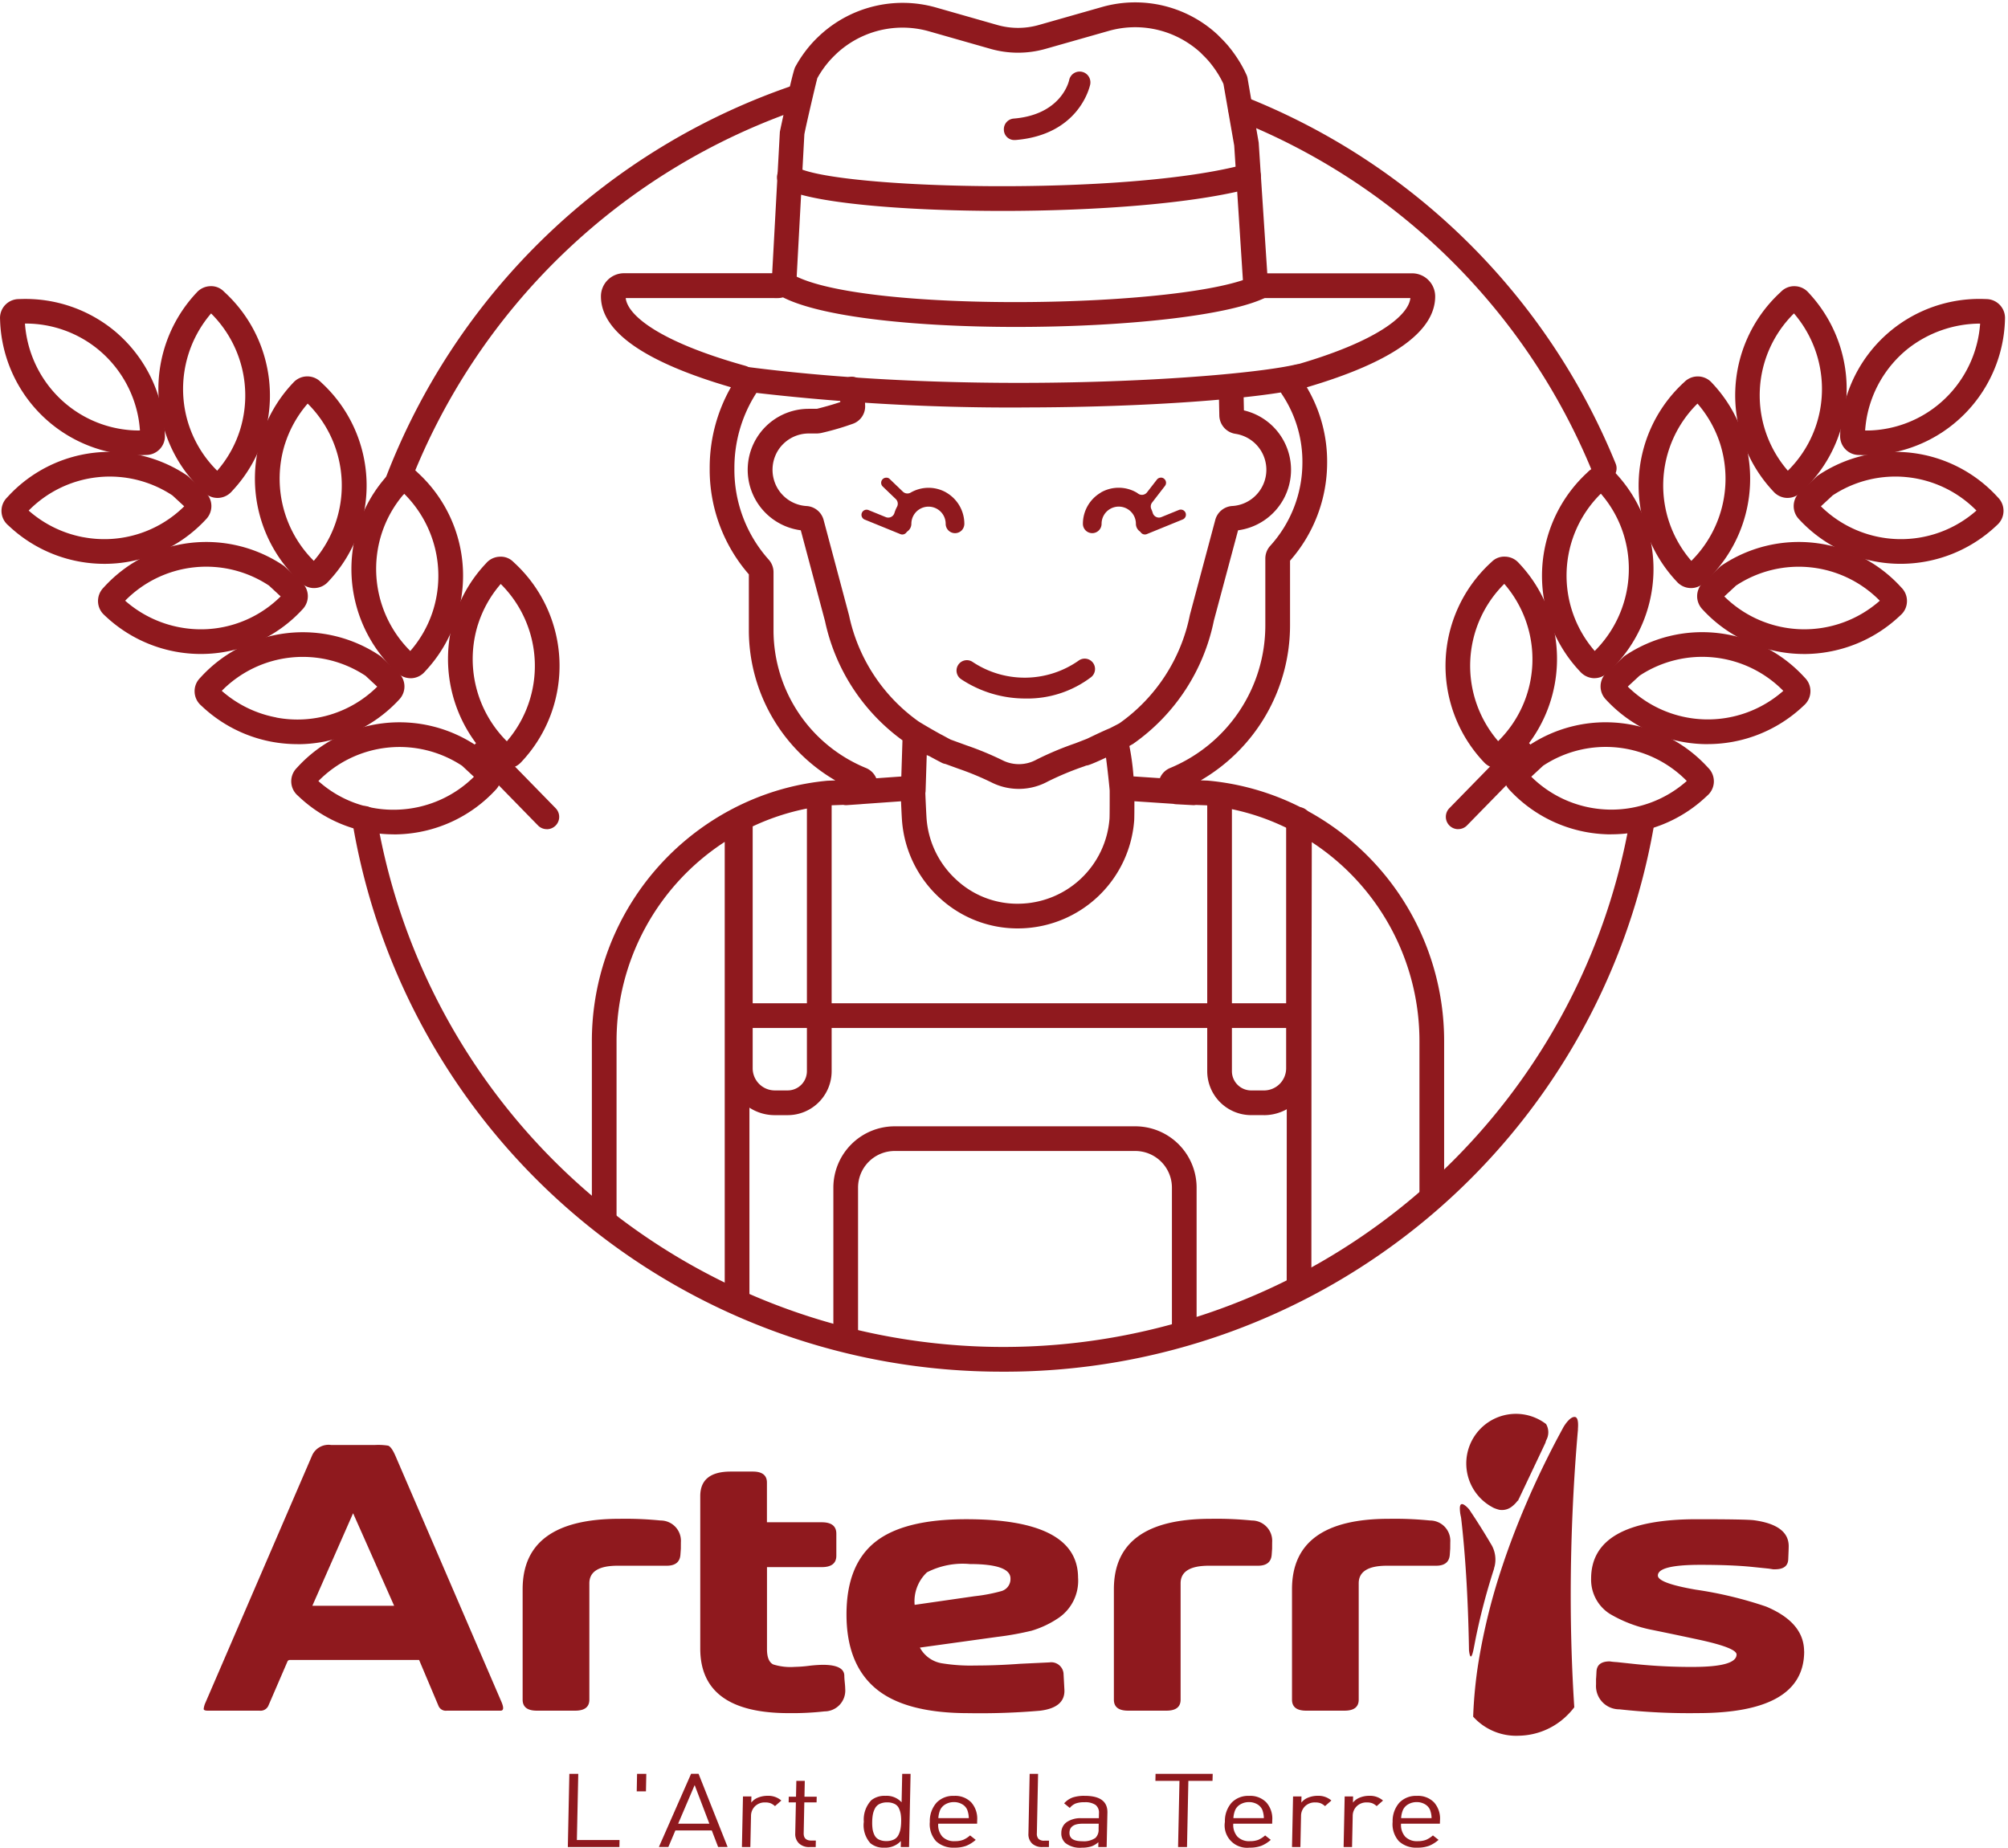 <svg xmlns="http://www.w3.org/2000/svg" width="163.841" height="150.772" viewBox="0 0 163.841 150.772"><g id="Groupe_173" data-name="Groupe 173" transform="translate(3847 -2620)"><rect id="Rectangle_648" data-name="Rectangle 648" width="163.841" height="150.411" transform="translate(-3847 2620)" fill="rgba(255,255,255,0)"></rect><g id="Groupe_159" data-name="Groupe 159" transform="translate(-3847 2620.202)"><path id="Trac&#xE9;_1472" data-name="Trac&#xE9; 1472" d="M67.348,126.365a.9.9,0,0,0-.169-.016.873.873,0,0,0-.487.146.862.862,0,0,0-.372.557c-.028.122-.654,2.818-4.526,3.133a.871.871,0,0,0-.8.908.847.847,0,0,0,.88.842l.064,0c5.213-.423,6.062-4.365,6.1-4.531a.9.9,0,0,0-.128-.662.876.876,0,0,0-.555-.375" transform="translate(20.916 -120.711)" fill="#8f191e"></path><path id="Trac&#xE9;_1473" data-name="Trac&#xE9; 1473" d="M56.672,231.714a1.007,1.007,0,0,1-1.007-1.007V218.866a5.005,5.005,0,0,1,4.99-5.009H80.311a5.006,5.006,0,0,1,4.992,5.009v11.343a1.007,1.007,0,1,1-2.014,0V218.866a2.99,2.99,0,0,0-2.977-2.995H60.655a2.988,2.988,0,0,0-2.976,2.995v11.841a1.007,1.007,0,0,1-1.007,1.007m-8.864-2.926A1.007,1.007,0,0,1,46.8,227.78V190.647a19.373,19.373,0,0,0-8.826,16.273v14.55a1.007,1.007,0,0,1-2.014,0V206.921a21.376,21.376,0,0,1,12.688-19.555,20.834,20.834,0,0,1,6.533-1.71l.645-.024a14.181,14.181,0,0,1-7.057-12.2v-4.616a13.005,13.005,0,0,1-3.195-8.669,13.272,13.272,0,0,1,1.731-6.6c-7.038-2.049-10.605-4.543-10.605-7.417a1.885,1.885,0,0,1,1.879-1.886H50.673l.626-11.532c0-.031,1.031-4.883,1.246-5.282a10.174,10.174,0,0,1,1.284-1.852c.226-.257.463-.5.788-.8a9.95,9.95,0,0,1,9.429-2.216l4.992,1.424a6.188,6.188,0,0,0,3.394,0l5.129-1.46a9.9,9.9,0,0,1,8.479,1.456,9.709,9.709,0,0,1,.979.8l.242.243c.218.214.435.447.639.688l.195.243a10.672,10.672,0,0,1,.631.9l.081.128a9.841,9.841,0,0,1,.579,1.1.979.979,0,0,1,.071.236l.912,5.26.7,10.671h11.819a1.884,1.884,0,0,1,1.881,1.883c0,2.878-3.523,5.372-10.475,7.418a11.872,11.872,0,0,1,1.659,6.2,12.113,12.113,0,0,1-3.026,7.948v5.281a14.636,14.636,0,0,1-7.286,12.645l.564.02a20.952,20.952,0,0,1,6.618,1.716A21.374,21.374,0,0,1,105.5,206.921v12.626a1.007,1.007,0,1,1-2.014,0V206.921A19.377,19.377,0,0,0,94.7,190.668c0,2.768-.015,8.6-.023,12.931l-.009,23.083a1.007,1.007,0,0,1-2.014,0l.009-23.085c.009-5.09.023-12.248.026-14.07q-.336-.165-.681-.317a18.927,18.927,0,0,0-5.93-1.548l-.835-.03a1.029,1.029,0,0,1-.258.016l-1.315-.071a1.4,1.4,0,0,1-.274-.035l-3.168-.211c0,.663-.005,1.381-.017,1.555a9.521,9.521,0,0,1-9.234,8.818,9.366,9.366,0,0,1-6.613-2.46,9.517,9.517,0,0,1-3.1-6.354c-.015-.179-.052-.9-.079-1.556l-3.207.228a1.408,1.408,0,0,1-.169.015l-1.041.071a.968.968,0,0,1-.293-.023l-.951.035v21.7a3.589,3.589,0,0,1-3.586,3.586H50.887a3.79,3.79,0,0,1-2.071-.611V227.78a1.008,1.008,0,0,1-1.007,1.007m1.272-39.405v19.74a1.808,1.808,0,0,0,1.806,1.806h1.048a1.572,1.572,0,0,0,1.571-1.571v-21.43a19.105,19.105,0,0,0-4.041,1.28c-.129.056-.257.116-.384.175m14.088-2.718c.024.677.083,1.851.1,2.068a7.519,7.519,0,0,0,2.448,5.02,7.3,7.3,0,0,0,5.2,1.938,7.506,7.506,0,0,0,7.28-6.951c.015-.236.015-1.68.013-2.251v-.03c-.015-.244-.162-1.65-.3-2.689-.556.261-1.078.492-1.394.6a1.018,1.018,0,0,1-.224.05l-.2.077a24.4,24.4,0,0,0-2.93,1.223,4.954,4.954,0,0,1-4.617.064,23.532,23.532,0,0,0-2.675-1.107l-1.062-.387a1.007,1.007,0,0,1-.293-.094l-.188-.1c-.089-.043-.192-.1-.3-.157-.167-.089-.337-.18-.5-.271-.054-.026-.141-.063-.244-.106l-.093,2.925a1.019,1.019,0,0,1-.021.172M38.722,146.269c.15,1.418,2.765,3.572,9.73,5.52a1.537,1.537,0,0,1,1.019.935,1.518,1.518,0,0,1-.138,1.367,11.279,11.279,0,0,0-1.743,6.067,11,11,0,0,0,2.8,7.457,1.537,1.537,0,0,1,.392,1.027v4.789a12.15,12.15,0,0,0,7.543,11.187,1.544,1.544,0,0,1,.841.838l2.043-.146.094-2.952a16.191,16.191,0,0,1-6.319-9.722l-1.977-7.416a4.977,4.977,0,0,1,.631-9.912h.681c.518-.128,1.146-.3,1.757-.5l.153-.052-.04-1.022a1,1,0,0,1,.966-1.046,1.043,1.043,0,0,1,1.046.967L58.255,155a1.508,1.508,0,0,1-1.026,1.538l-.51.175c-.684.226-1.374.416-2.063.572a2.334,2.334,0,0,1-.334.036h-.678a2.962,2.962,0,0,0-2.522,1.429,3,3,0,0,0-.082,2.917,2.952,2.952,0,0,0,2.433,1.574,1.53,1.53,0,0,1,1.394,1.128l2.078,7.795a14.225,14.225,0,0,0,5.655,8.642c.122.082.939.576,1.837,1.069.152.075.317.167.469.25.024.013.046.027.07.039.087.047.176.093.262.137l1.311.477a25.581,25.581,0,0,1,2.9,1.2,2.968,2.968,0,0,0,2.785-.042,26,26,0,0,1,3.175-1.334l.94-.365c.034-.016.168-.079.34-.162.455-.218,1.143-.543,1.534-.7.392-.2.7-.357.8-.419a14.228,14.228,0,0,0,5.732-8.834l2.071-7.748a1.53,1.53,0,0,1,1.394-1.136,2.934,2.934,0,0,0,1.967-.924,2.965,2.965,0,0,0-1.719-4.966,1.544,1.544,0,0,1-1.312-1.52l-.048-2.3a1.009,1.009,0,0,1,.987-1.029h.02a1.008,1.008,0,0,1,1.007.986l.042,1.951a4.98,4.98,0,0,1-.478,9.785L86.71,172.6a16.209,16.209,0,0,1-6.564,10.031c-.056.039-.171.1-.328.189a19.87,19.87,0,0,1,.336,2.484l2.153.144a1.535,1.535,0,0,1,.834-.83,12.6,12.6,0,0,0,7.769-11.634v-5.46A1.546,1.546,0,0,1,91.3,166.5a10.121,10.121,0,0,0,2.635-6.758,9.887,9.887,0,0,0-1.665-5.614,1.535,1.535,0,0,1,.858-2.331c6.881-1.943,9.465-4.1,9.617-5.525H90.613a1.536,1.536,0,0,1-1.53-1.441l-.712-11.008-.878-5.025a7.917,7.917,0,0,0-.412-.771,9.206,9.206,0,0,0-.564-.814L86.346,127c-.149-.175-.324-.363-.508-.541l-.218-.22a7.609,7.609,0,0,0-.744-.6,7.894,7.894,0,0,0-6.766-1.163l-5.127,1.458a8.2,8.2,0,0,1-4.5,0l-4.992-1.424a7.9,7.9,0,0,0-6.8,1.183,7.676,7.676,0,0,0-.706.572c-.262.247-.459.447-.645.657a8.14,8.14,0,0,0-.982,1.4c-.167.6-.994,4.183-1.06,4.59l-.642,11.911a1.535,1.535,0,0,1-1.531,1.45ZM89.168,155.8v0Zm-32.923-.712a.378.378,0,0,0,0,.055Zm-8.612-2.072h0M91.093,144.7v0Z" transform="translate(12.333 -122.15)" fill="#8f191e"></path><path id="Trac&#xE9;_1474" data-name="Trac&#xE9; 1474" d="M67.256,152.244a2.948,2.948,0,0,0-1.461,2.542.761.761,0,0,0,.763.766.765.765,0,0,0,.761-.766,1.4,1.4,0,1,1,2.8,0,.764.764,0,0,0,.3.607.467.467,0,0,1,.1.1.417.417,0,0,0,.486.138l2.925-1.193a.418.418,0,1,0-.313-.775l-1.421.579a.522.522,0,0,1-.423-.012.536.536,0,0,1-.278-.321,2.662,2.662,0,0,0-.118-.318.526.526,0,0,1,.067-.54l1.046-1.354a.417.417,0,0,0-.074-.586.374.374,0,0,0-.308-.085.408.408,0,0,0-.277.158l-.806,1.039a.525.525,0,0,1-.706.115l-.145-.1a2.92,2.92,0,0,0-2.922,0" transform="translate(22.564 -112.248)" fill="#8f191e"></path><path id="Trac&#xE9;_1475" data-name="Trac&#xE9; 1475" d="M59.275,152.244a2.914,2.914,0,0,0-2.922,0,.531.531,0,0,1-.629-.074l-1.07-1.027a.37.37,0,0,0-.3-.117.412.412,0,0,0-.291.129.42.42,0,0,0,.012.591l1.066,1.023a.532.532,0,0,1,.1.633,2.784,2.784,0,0,0-.212.51.527.527,0,0,1-.7.333l-1.421-.579a.418.418,0,0,0-.313.775l2.928,1.193a.417.417,0,0,0,.483-.138.558.558,0,0,1,.1-.1.759.759,0,0,0,.306-.607,1.4,1.4,0,1,1,2.8,0,.763.763,0,0,0,1.3.543.778.778,0,0,0,.223-.543,2.948,2.948,0,0,0-1.461-2.542" transform="translate(17.95 -112.248)" fill="#8f191e"></path><path id="Trac&#xE9;_1476" data-name="Trac&#xE9; 1476" d="M63.768,165.274a9.453,9.453,0,0,1-5.279-1.578.848.848,0,0,1-.228-1.176.839.839,0,0,1,1.171-.228,7.663,7.663,0,0,0,8.619-.09.842.842,0,0,1,1.186.141.85.85,0,0,1-.142,1.19,8.589,8.589,0,0,1-5.326,1.742" transform="translate(19.931 -108.477)" fill="#8f191e"></path><path id="Trac&#xE9;_1477" data-name="Trac&#xE9; 1477" d="M27.917,222.923l-2.5-5.642-.85-1.911-.764,1.739-2.561,5.814Zm8.774,7.884q.276.675-.091.674H32.211a.643.643,0,0,1-.676-.392l-1.581-3.745H19.431a.243.243,0,0,0-.2.081l-1.582,3.665a.7.7,0,0,1-.705.392h-4.2c-.244,0-.367-.044-.367-.14a1.648,1.648,0,0,1,.153-.535l8.709-20.189a1.468,1.468,0,0,1,1.532-.818h3.588a5.244,5.244,0,0,1,1.073.056c.185.074.377.346.583.815Z" transform="translate(4.243 -92.09)" fill="#8f191e"></path><path id="Trac&#xE9;_1478" data-name="Trac&#xE9; 1478" d="M44.663,216.729l-.036.5c-.048.608-.445.905-1.191.885H39.507q-2.307,0-2.309,1.436v9.491q0,.9-1.154.9H32.909q-1.156,0-1.155-.9v-9.011q0-5.745,7.9-5.744a28.788,28.788,0,0,1,3.353.138,1.656,1.656,0,0,1,1.659,1.775Z" transform="translate(10.89 -90.551)" fill="#8f191e"></path><path id="Trac&#xE9;_1479" data-name="Trac&#xE9; 1479" d="M54.374,229.156a1.7,1.7,0,0,1-1.695,1.83,23.928,23.928,0,0,1-2.921.142q-7.212,0-7.212-5.267V213.416q0-2,2.488-2h1.8q1.152,0,1.152.9v3.237h4.472c.794,0,1.191.312,1.191.931v1.8c0,.618-.4.929-1.191.929H47.991v6.695c0,.661.169,1.074.506,1.245a4.7,4.7,0,0,0,1.767.2,10.39,10.39,0,0,0,1.135-.085,11.032,11.032,0,0,1,1.137-.083q1.763,0,1.765.9c0,.111.011.293.036.536s.036.423.036.535" transform="translate(14.591 -91.536)" fill="#8f191e"></path><path id="Trac&#xE9;_1480" data-name="Trac&#xE9; 1480" d="M64.811,219.154q0-1.182-3.316-1.184a6.381,6.381,0,0,0-3.5.677A3.251,3.251,0,0,0,56.99,221.3l4.9-.706a13.523,13.523,0,0,0,2.2-.422,1.021,1.021,0,0,0,.72-1.015m5.517-.058a3.673,3.673,0,0,1-1.551,3.239,7.951,7.951,0,0,1-2.235,1.07,24.452,24.452,0,0,1-2.812.506l-6.311.874a2.5,2.5,0,0,0,1.875,1.293,14.5,14.5,0,0,0,2.668.169q1.73,0,3.642-.141l2.38-.113a1.011,1.011,0,0,1,1.154.874l.073,1.352q.073,1.462-1.984,1.716a57.034,57.034,0,0,1-5.841.2q-5.157,0-7.555-2t-2.4-6.053q0-4.027,2.325-5.9t7.447-1.873q9.123,0,9.123,4.786" transform="translate(17.639 -90.544)" fill="#8f191e"></path><path id="Trac&#xE9;_1481" data-name="Trac&#xE9; 1481" d="M80.587,216.729l-.036.5c-.05.608-.445.905-1.191.885H75.43q-2.309,0-2.309,1.436v9.491q0,.9-1.154.9H68.834q-1.158,0-1.158-.9v-9.011q0-5.745,7.9-5.744a28.8,28.8,0,0,1,3.355.138,1.657,1.657,0,0,1,1.659,1.775Z" transform="translate(23.21 -90.551)" fill="#8f191e"></path><path id="Trac&#xE9;_1482" data-name="Trac&#xE9; 1482" d="M91.408,216.729l-.036.5c-.048.608-.445.905-1.191.885H86.251q-2.309,0-2.309,1.436v9.491q0,.9-1.152.9H79.653c-.771,0-1.154-.3-1.154-.9v-9.011q0-5.745,7.9-5.744a28.8,28.8,0,0,1,3.355.138,1.656,1.656,0,0,1,1.659,1.775Z" transform="translate(26.921 -90.551)" fill="#8f191e"></path><path id="Trac&#xE9;_1483" data-name="Trac&#xE9; 1483" d="M114.055,225.094q0,5.04-8.689,5.04a51.245,51.245,0,0,1-6.383-.309,1.9,1.9,0,0,1-1.911-2.029v-.5c0,.111.013-.067.036-.536q.034-.846,1.081-.846a5.623,5.623,0,0,0,.577.058l1.587.169a44.231,44.231,0,0,0,4.614.224q3.57,0,3.571-1.014,0-.532-2.957-1.183-1.95-.421-3.895-.817a10.851,10.851,0,0,1-3.5-1.323,3.3,3.3,0,0,1-1.515-2.871q0-4.843,8.618-4.844,4.075,0,4.69.085,2.883.4,2.812,2.2c0,.111-.013.439-.036.986s-.385.815-1.084.815h-.144l-.36-.056-1.368-.14q-1.66-.169-4.22-.169-3.461,0-3.462.873,0,.62,3.1,1.155a32.269,32.269,0,0,1,5.732,1.378q3.1,1.3,3.1,3.662" transform="translate(33.155 -90.544)" fill="#8f191e"></path><path id="Trac&#xE9;_1484" data-name="Trac&#xE9; 1484" d="M95.6,208.743a4.051,4.051,0,1,0-4.51,6.712c.077.044.153.087.232.128a3.189,3.189,0,0,0,.454.154,1.3,1.3,0,0,0,1.054-.282,2.285,2.285,0,0,0,.423-.43c.059-.077.1-.14.121-.172l1.872-3.95.3-.637a1.591,1.591,0,0,1,.067-.21,1.331,1.331,0,0,0-.016-1.315" transform="translate(30.554 -92.739)" fill="#8f191e"></path><path id="Trac&#xE9;_1485" data-name="Trac&#xE9; 1485" d="M97.805,208.1c-.364-.042-.782.583-.911.792-.148.27-.3.556-.461.854q-.427.8-.89,1.732c-.449.9-.916,1.888-1.385,2.944-.06.138-.122.275-.181.416-.079.184-.16.369-.239.556s-.148.349-.222.526c-.091.219-.181.439-.27.663-.436,1.081-.862,2.216-1.26,3.394-.007.023-.016.044-.023.066s-.015.046-.021.067a49.726,49.726,0,0,0-2,7.992,36.652,36.652,0,0,0-.436,4.452,4.719,4.719,0,0,0,3.744,1.555,5.748,5.748,0,0,0,3.72-1.467l.044-.042c.016-.012.03-.027.043-.039a5.981,5.981,0,0,0,.7-.772c-.207-3.187-.29-6.264-.29-9.117,0-2.646.069-5.1.171-7.279.115-2.486.274-4.612.418-6.253a.741.741,0,0,1,0-.093c.051-.716-.078-.929-.252-.949" transform="translate(30.695 -92.675)" fill="#8f191e"></path><path id="Trac&#xE9;_1486" data-name="Trac&#xE9; 1486" d="M91.3,216.759h0c-.286-.489-.561-.943-.822-1.359-.188-.3-.368-.583-.535-.841-.115-.176-.222-.338-.326-.493-.058-.086-.113-.171-.167-.25-.172-.195-.718-.767-.752-.132a2.935,2.935,0,0,0,.085.739c.007.035.012.067.017.1.017.142.036.293.052.451.238,2.149.514,5.591.592,10.345.021.193.075.561.172.5.059-.035.136-.228.228-.72.013-.068.026-.128.036-.181.07-.369.142-.74.222-1.105a52.116,52.116,0,0,1,1.377-5.119,1.392,1.392,0,0,1,.052-.211,2.4,2.4,0,0,0-.232-1.728" transform="translate(30.418 -90.858)" fill="#8f191e"></path><path id="Trac&#xE9;_1487" data-name="Trac&#xE9; 1487" d="M92.313,213.08c-.021.034-.063.1-.121.173.013,0,.027,0,.04,0Z" transform="translate(31.618 -90.966)" fill="#8f191e"></path><path id="Trac&#xE9;_1488" data-name="Trac&#xE9; 1488" d="M38.707,235.756H34.5l.124-5.972h.727l-.113,5.4h3.48Z" transform="translate(11.832 -85.237)" fill="#8f191e"></path><path id="Trac&#xE9;_1489" data-name="Trac&#xE9; 1489" d="M38.714,229.783l-.028,1.428h.753l.028-1.428Z" transform="translate(13.267 -85.237)" fill="#8f191e"></path><path id="Trac&#xE9;_1490" data-name="Trac&#xE9; 1490" d="M44.151,233.852l-1.2-3.153-1.347,3.153Zm1.489,1.9h-.774l-.517-1.35H41.378l-.572,1.35h-.774l2.627-5.972h.611Z" transform="translate(13.729 -85.237)" fill="#8f191e"></path><path id="Trac&#xE9;_1491" data-name="Trac&#xE9; 1491" d="M48.291,231.505l-.517.454a1.218,1.218,0,0,0-.363-.236,1.264,1.264,0,0,0-.443-.066,1.128,1.128,0,0,0-.823.314,1.1,1.1,0,0,0-.326.794l-.054,2.533h-.688l.086-4.127h.688l-.011.5a1.294,1.294,0,0,1,.557-.408,2.045,2.045,0,0,1,.775-.146,1.612,1.612,0,0,1,1.119.385" transform="translate(15.459 -84.779)" fill="#8f191e"></path><path id="Trac&#xE9;_1492" data-name="Trac&#xE9; 1492" d="M50.124,235.609h-.488a1.18,1.18,0,0,1-.888-.312,1.057,1.057,0,0,1-.294-.8l.054-2.534h-.592l.009-.462h.591l.028-1.292h.689l-.027,1.292h1l-.011.462h-1l-.052,2.517q-.012.6.627.6h.364Z" transform="translate(16.433 -85.089)" fill="#8f191e"></path><path id="Trac&#xE9;_1493" data-name="Trac&#xE9; 1493" d="M55.476,234.288a3.845,3.845,0,0,0,.055-.6,3.463,3.463,0,0,0-.032-.595,1.792,1.792,0,0,0-.148-.49.743.743,0,0,0-.355-.365,1.318,1.318,0,0,0-.61-.126,1.355,1.355,0,0,0-.614.126.832.832,0,0,0-.376.365,1.808,1.808,0,0,0-.172.49,3.4,3.4,0,0,0-.055.595,3.642,3.642,0,0,0,.03.6,1.716,1.716,0,0,0,.153.49.784.784,0,0,0,.36.365,1.335,1.335,0,0,0,.61.126,1.373,1.373,0,0,0,.614-.126.814.814,0,0,0,.371-.365,1.847,1.847,0,0,0,.169-.49m.7,1.468H55.5l.009-.494a1.723,1.723,0,0,1-1.348.545,1.648,1.648,0,0,1-1.14-.363,2.2,2.2,0,0,1-.537-1.753,2.3,2.3,0,0,1,.61-1.753,1.713,1.713,0,0,1,1.154-.36,1.645,1.645,0,0,1,1.319.528l.05-2.323H56.3Z" transform="translate(17.998 -85.237)" fill="#8f191e"></path><path id="Trac&#xE9;_1494" data-name="Trac&#xE9; 1494" d="M59.674,232.939a2,2,0,0,0-.13-.686.972.972,0,0,0-.42-.454,1.315,1.315,0,0,0-.665-.169,1.364,1.364,0,0,0-.673.169,1.054,1.054,0,0,0-.44.454,2.033,2.033,0,0,0-.156.686Zm.678.454H57.18a1.425,1.425,0,0,0,.336,1.053,1.323,1.323,0,0,0,1.019.372,1.883,1.883,0,0,0,.677-.107,2.081,2.081,0,0,0,.567-.363l.461.363a2.743,2.743,0,0,1-.775.486,2.646,2.646,0,0,1-.959.15,2.053,2.053,0,0,1-1.5-.524,2.084,2.084,0,0,1-.512-1.59,2.247,2.247,0,0,1,.549-1.556,1.868,1.868,0,0,1,1.425-.556,1.825,1.825,0,0,1,1.409.536,2,2,0,0,1,.481,1.46Z" transform="translate(19.374 -84.778)" fill="#8f191e"></path><path id="Trac&#xE9;_1495" data-name="Trac&#xE9; 1495" d="M64.155,235.756h-.5a1.183,1.183,0,0,1-.886-.3,1.05,1.05,0,0,1-.285-.8l.1-4.872h.688l-.1,4.848a.624.624,0,0,0,.134.457.646.646,0,0,0,.485.148h.372Z" transform="translate(21.43 -85.237)" fill="#8f191e"></path><path id="Trac&#xE9;_1496" data-name="Trac&#xE9; 1496" d="M67.526,233.838l.009-.445H66.214c-.7,0-1.056.246-1.065.731s.345.7,1.065.7a1.639,1.639,0,0,0,1.057-.275.924.924,0,0,0,.255-.714m.657,1.46H67.5l.008-.393a1.749,1.749,0,0,1-.591.349,2.653,2.653,0,0,1-.775.1,1.915,1.915,0,0,1-1.321-.379,1.038,1.038,0,0,1-.336-.838,1.055,1.055,0,0,1,.442-.873,2.006,2.006,0,0,1,1.207-.318h1.414l.008-.395a.8.8,0,0,0-.273-.684,1.484,1.484,0,0,0-.912-.222,1.982,1.982,0,0,0-.714.1,1.189,1.189,0,0,0-.481.365l-.461-.377a1.725,1.725,0,0,1,.7-.479,3,3,0,0,1,.978-.133q1.881,0,1.853,1.375Z" transform="translate(22.113 -84.778)" fill="#8f191e"></path><path id="Trac&#xE9;_1497" data-name="Trac&#xE9; 1497" d="M74.86,230.354H72.89l-.111,5.4H72.05l.114-5.4H70.2l.012-.571h4.664Z" transform="translate(24.074 -85.237)" fill="#8f191e"></path><path id="Trac&#xE9;_1498" data-name="Trac&#xE9; 1498" d="M77.6,232.939a2.04,2.04,0,0,0-.128-.686,1,1,0,0,0-.422-.454,1.324,1.324,0,0,0-.666-.169,1.364,1.364,0,0,0-.673.169,1.051,1.051,0,0,0-.439.454,2,2,0,0,0-.157.686Zm.678.454H75.106a1.431,1.431,0,0,0,.336,1.053,1.328,1.328,0,0,0,1.021.372,1.889,1.889,0,0,0,.677-.107,2.1,2.1,0,0,0,.565-.363l.461.363a2.725,2.725,0,0,1-.775.486,2.636,2.636,0,0,1-.959.15,1.827,1.827,0,0,1-2.009-2.114,2.246,2.246,0,0,1,.547-1.556,1.875,1.875,0,0,1,1.426-.556,1.824,1.824,0,0,1,1.407.536,1.986,1.986,0,0,1,.482,1.46Z" transform="translate(25.523 -84.778)" fill="#8f191e"></path><path id="Trac&#xE9;_1499" data-name="Trac&#xE9; 1499" d="M81.709,231.505l-.517.454a1.217,1.217,0,0,0-.363-.236,1.248,1.248,0,0,0-.44-.066,1.13,1.13,0,0,0-.826.314,1.1,1.1,0,0,0-.326.794l-.052,2.533H78.5l.086-4.127h.689l-.012.5a1.3,1.3,0,0,1,.56-.408,2.022,2.022,0,0,1,.772-.146,1.61,1.61,0,0,1,1.119.385" transform="translate(26.92 -84.779)" fill="#8f191e"></path><path id="Trac&#xE9;_1500" data-name="Trac&#xE9; 1500" d="M84.848,231.505l-.517.454a1.218,1.218,0,0,0-.363-.236,1.264,1.264,0,0,0-.443-.066,1.124,1.124,0,0,0-.823.314,1.1,1.1,0,0,0-.326.794l-.054,2.533h-.688l.086-4.127h.688l-.011.5a1.3,1.3,0,0,1,.557-.408,2.036,2.036,0,0,1,.772-.146,1.616,1.616,0,0,1,1.121.385" transform="translate(27.997 -84.779)" fill="#8f191e"></path><path id="Trac&#xE9;_1501" data-name="Trac&#xE9; 1501" d="M87.791,232.939a2,2,0,0,0-.13-.686.972.972,0,0,0-.42-.454,1.315,1.315,0,0,0-.665-.169,1.373,1.373,0,0,0-.674.169,1.048,1.048,0,0,0-.438.454,2,2,0,0,0-.157.686Zm.678.454H85.3a1.431,1.431,0,0,0,.336,1.053,1.328,1.328,0,0,0,1.021.372,1.876,1.876,0,0,0,.676-.107,2.08,2.08,0,0,0,.567-.363l.461.363a2.743,2.743,0,0,1-.775.486,2.646,2.646,0,0,1-.959.15,2.049,2.049,0,0,1-1.5-.524,2.079,2.079,0,0,1-.513-1.59,2.247,2.247,0,0,1,.549-1.556,1.872,1.872,0,0,1,1.425-.556,1.825,1.825,0,0,1,1.409.536,1.991,1.991,0,0,1,.481,1.46Z" transform="translate(29.017 -84.778)" fill="#8f191e"></path><path id="Trac&#xE9;_1502" data-name="Trac&#xE9; 1502" d="M24.351,160.764A.978.978,0,0,1,24,160.7a1,1,0,0,1-.591-1.3,54.372,54.372,0,0,1,33.5-32.248,1.007,1.007,0,0,1,.635,1.911A52.338,52.338,0,0,0,25.293,160.11a1.008,1.008,0,0,1-.943.654" transform="translate(8.005 -120.452)" fill="#8f191e"></path><path id="Trac&#xE9;_1503" data-name="Trac&#xE9; 1503" d="M74.544,217.134A53.667,53.667,0,0,1,21.4,172.148a1.007,1.007,0,1,1,1.988-.33,51.873,51.873,0,0,0,102.239.465,1.007,1.007,0,0,1,1.984.346,53.757,53.757,0,0,1-53.064,44.506" transform="translate(7.333 -105.406)" fill="#8f191e"></path><path id="Trac&#xE9;_1504" data-name="Trac&#xE9; 1504" d="M105.308,159.224a1.008,1.008,0,0,1-.933-.628,52.135,52.135,0,0,0-29.121-28.824,1.007,1.007,0,1,1,.737-1.875,54.159,54.159,0,0,1,30.25,29.941,1.008,1.008,0,0,1-.933,1.386" transform="translate(25.589 -120.203)" fill="#8f191e"></path><path id="Trac&#xE9;_1505" data-name="Trac&#xE9; 1505" d="M65.544,135.8c-8.271,0-15.911-.69-17.859-1.9a1.006,1.006,0,1,1,1.062-1.71c2.963,1.84,26.929,2.467,36.7-.208a1.008,1.008,0,0,1,.533,1.943c-4.733,1.295-12.853,1.876-20.441,1.876" transform="translate(16.19 -118.791)" fill="#8f191e"></path><path id="Trac&#xE9;_1506" data-name="Trac&#xE9; 1506" d="M66.879,143.026c-8.359,0-16.624-.831-19.544-2.685a1.007,1.007,0,0,1,1.081-1.7c5.262,3.341,32.7,2.9,37.987.13a1.007,1.007,0,1,1,.936,1.783c-3,1.575-11.782,2.471-20.46,2.471" transform="translate(16.073 -116.549)" fill="#8f191e"></path><path id="Trac&#xE9;_1507" data-name="Trac&#xE9; 1507" d="M68.114,147.66a180.622,180.622,0,0,1-22.821-1.334,1.007,1.007,0,1,1,.262-2c18.55,2.436,39.894.987,44.921-.167a1.007,1.007,0,1,1,.451,1.963c-3.532.811-12.471,1.534-22.813,1.534" transform="translate(15.233 -114.61)" fill="#8f191e"></path><path id="Trac&#xE9;_1508" data-name="Trac&#xE9; 1508" d="M90.52,184.974H45.151a1.007,1.007,0,1,1,0-2.014H90.52a1.007,1.007,0,1,1,0,2.014" transform="translate(15.139 -101.295)" fill="#8f191e"></path><path id="Trac&#xE9;_1509" data-name="Trac&#xE9; 1509" d="M77.981,196.518H76.934a3.589,3.589,0,0,1-3.586-3.586V171.055a1.007,1.007,0,0,1,2.014,0v21.877a1.572,1.572,0,0,0,1.571,1.571h1.048a1.809,1.809,0,0,0,1.806-1.806V172.389a1.007,1.007,0,1,1,2.014,0V192.7a3.825,3.825,0,0,1-3.821,3.821" transform="translate(25.155 -105.724)" fill="#8f191e"></path><path id="Trac&#xE9;_1510" data-name="Trac&#xE9; 1510" d="M92.1,173.1a1.543,1.543,0,0,1-1.119-.483l-.133-.142a11.433,11.433,0,0,1,.586-16.081l.171-.158a1.44,1.44,0,0,1,1.1-.412,1.522,1.522,0,0,1,1.069.486l.129.138a11.378,11.378,0,0,1,2.514,4.338l0,.005a11.494,11.494,0,0,1-3.1,11.736l-.172.161a1.561,1.561,0,0,1-1.048.412m.524-15.057a9.418,9.418,0,0,0-.5,12.836,9.384,9.384,0,0,0,.5-12.836m.356-.337h0" transform="translate(30.12 -110.602)" fill="#8f191e"></path><path id="Trac&#xE9;_1511" data-name="Trac&#xE9; 1511" d="M100.137,175.033c-.145,0-.287,0-.432-.008a11.312,11.312,0,0,1-7.919-3.666,1.546,1.546,0,0,1,.079-2.165l1.39-1.291a1.1,1.1,0,0,1,.124-.1,11.283,11.283,0,0,1,14.589,1.722l.124.132a1.552,1.552,0,0,1,.41,1.1,1.535,1.535,0,0,1-.483,1.065l-.175.162a11.26,11.26,0,0,1-7.7,3.044m-6.539-4.7a9.278,9.278,0,0,0,6.188,2.679c.124.007.236.007.351.007a9.25,9.25,0,0,0,6.148-2.337,9.264,9.264,0,0,0-11.72-1.246Z" transform="translate(31.339 -107.15)" fill="#8f191e"></path><path id="Trac&#xE9;_1512" data-name="Trac&#xE9; 1512" d="M105.981,169.55a11.227,11.227,0,0,1-4.183-.8,11.424,11.424,0,0,1-4.136-2.861,1.537,1.537,0,0,1,.075-2.177l1.373-1.273a1.2,1.2,0,0,1,.122-.1,11.289,11.289,0,0,1,14.606,1.71l.122.13a1.538,1.538,0,0,1-.082,2.174l-.169.158a11.35,11.35,0,0,1-7.727,3.036m1.907-1.184h0Zm-8.423-3.51a9.3,9.3,0,0,0,12.69.348,9.273,9.273,0,0,0-11.733-1.234Zm13.044.024,0,0Zm-13.38-.372.012.013Z" transform="translate(33.351 -109.029)" fill="#8f191e"></path><path id="Trac&#xE9;_1513" data-name="Trac&#xE9; 1513" d="M111.845,164.072a11.239,11.239,0,0,1-8.329-3.678,1.541,1.541,0,0,1,.085-2.162l1.377-1.274a.861.861,0,0,1,.122-.1,11.281,11.281,0,0,1,14.6,1.707l.126.136a1.531,1.531,0,0,1,.407,1.111,1.512,1.512,0,0,1-.483,1.057l-.175.162a11.343,11.343,0,0,1-5.632,2.843h0a11.358,11.358,0,0,1-2.1.2m1.91-1.186h0Zm-8.422-3.512a9.295,9.295,0,0,0,12.686.349,9.273,9.273,0,0,0-11.732-1.234Zm13.012.7,0,.005Z" transform="translate(35.363 -110.907)" fill="#8f191e"></path><path id="Trac&#xE9;_1514" data-name="Trac&#xE9; 1514" d="M117.716,158.592a11.228,11.228,0,0,1-4.183-.8,11.348,11.348,0,0,1-4.148-2.87,1.54,1.54,0,0,1,.081-2.165l1.379-1.278a1.209,1.209,0,0,1,.122-.1,11.293,11.293,0,0,1,14.6,1.711l.124.133a1.539,1.539,0,0,1-.078,2.169l-.173.162a11.369,11.369,0,0,1-7.726,3.038m1.907-1.186h0ZM111.2,153.9a9.3,9.3,0,0,0,12.691.346,9.279,9.279,0,0,0-11.732-1.236Zm-.33-.342h0" transform="translate(37.375 -112.786)" fill="#8f191e"></path><path id="Trac&#xE9;_1515" data-name="Trac&#xE9; 1515" d="M113.942,152.914c-.146,0-.291,0-.436-.008l-.227-.008a1.537,1.537,0,0,1-1.477-1.591l.008-.189A11.361,11.361,0,0,1,116,142.705a11.375,11.375,0,0,1,7.542-2.536l.236.008a1.54,1.54,0,0,1,1.477,1.589l-.005.179a11.386,11.386,0,0,1-10.185,10.913c-.372.036-.748.056-1.124.056m-.1-2.014a8.353,8.353,0,0,0,1.025-.047,9.315,9.315,0,0,0,5.85-2.913,9.417,9.417,0,0,0,2.509-5.763,9.581,9.581,0,0,0-5.947,2.091,9.408,9.408,0,0,0-3.321,5.665c-.055.328-.094.653-.116.967m-.493-.015h0Zm8.1-2.257h0Zm1.793-6.926v0Z" transform="translate(38.342 -115.973)" fill="#8f191e"></path><path id="Trac&#xE9;_1516" data-name="Trac&#xE9; 1516" d="M109.7,156.668a1.542,1.542,0,0,1-1.115-.482l-.137-.148a11.429,11.429,0,0,1,.584-16.072l.169-.16a1.5,1.5,0,0,1,1.136-.414,1.516,1.516,0,0,1,1.037.486l.129.14,0,0a11.488,11.488,0,0,1,2.826,9.861,11.351,11.351,0,0,1-3.419,6.217l-.167.156a1.521,1.521,0,0,1-1.046.414m.526-15.056a9.388,9.388,0,0,0-.5,12.836,9.356,9.356,0,0,0,2.624-4.935,9.467,9.467,0,0,0-2.125-7.9m.36-.342h0" transform="translate(36.155 -116.238)" fill="#8f191e"></path><path id="Trac&#xE9;_1517" data-name="Trac&#xE9; 1517" d="M103.83,162.143a1.54,1.54,0,0,1-1.121-.487l-.121-.13a11.427,11.427,0,0,1,.579-16.083l.169-.158a1.539,1.539,0,0,1,2.165.069l.13.14a11.4,11.4,0,0,1,2.517,4.339c.005.017.011.035.015.052a11.469,11.469,0,0,1-3.11,11.685l-.176.162a1.523,1.523,0,0,1-1.046.412m.346-1.869,0,.005,0-.005m-.674-.016h0Zm.857-13.168a9.386,9.386,0,0,0-.5,12.833,9.455,9.455,0,0,0,2.369-9.492l-.012-.04a9.387,9.387,0,0,0-1.853-3.3" transform="translate(34.143 -114.358)" fill="#8f191e"></path><path id="Trac&#xE9;_1518" data-name="Trac&#xE9; 1518" d="M97.965,167.623a1.579,1.579,0,0,1-1.124-.493L96.719,167a11.348,11.348,0,0,1-2.5-4.281,11.457,11.457,0,0,1,3.079-11.8l.165-.157a1.471,1.471,0,0,1,1.2-.41,1.455,1.455,0,0,1,.971.479l.124.13a11.439,11.439,0,0,1-.577,16.086l-.179.164a1.524,1.524,0,0,1-1.041.408m.353-1.861Zm.175-13.193a9.381,9.381,0,0,0-.5,12.835,9.456,9.456,0,0,0,2.362-9.493,9.3,9.3,0,0,0-1.861-3.341m-.325-.357,0,0Z" transform="translate(32.131 -112.482)" fill="#8f191e"></path><path id="Trac&#xE9;_1519" data-name="Trac&#xE9; 1519" d="M88.852,174.236a1.007,1.007,0,0,1-.72-1.711l5.122-5.244a1.007,1.007,0,1,1,1.441,1.407l-5.123,5.244a1,1,0,0,1-.72.3" transform="translate(30.127 -106.777)" fill="#8f191e"></path><path id="Trac&#xE9;_1520" data-name="Trac&#xE9; 1520" d="M32.045,173.1a1.538,1.538,0,0,1-1.035-.4l-.183-.171a11.491,11.491,0,0,1-3.1-11.737v0a11.379,11.379,0,0,1,2.517-4.339l.126-.137a1.524,1.524,0,0,1,1.073-.488,1.43,1.43,0,0,1,1.1.416l.165.154a11.427,11.427,0,0,1,.59,16.079l-.129.138a1.548,1.548,0,0,1-1.124.489m.332-1.881h0Zm-2.722-9.834a9.47,9.47,0,0,0,2.366,9.5,9.416,9.416,0,0,0-.5-12.836,9.362,9.362,0,0,0-1.865,3.34m1.511-3.677,0,0Z" transform="translate(9.335 -110.602)" fill="#8f191e"></path><path id="Trac&#xE9;_1521" data-name="Trac&#xE9; 1521" d="M26.056,175.033a11.261,11.261,0,0,1-7.7-3.045l-.171-.158a1.54,1.54,0,0,1-.081-2.169l.129-.138a11.281,11.281,0,0,1,14.585-1.716.873.873,0,0,1,.124.1l1.386,1.285a1.548,1.548,0,0,1,.089,2.165,11.308,11.308,0,0,1-7.932,3.672c-.137.007-.278.008-.424.008m-6.148-4.351a9.149,9.149,0,0,0,6.489,2.331,9.292,9.292,0,0,0,6.2-2.681l-.967-.9a9.269,9.269,0,0,0-11.72,1.246" transform="translate(6.067 -107.151)" fill="#8f191e"></path><path id="Trac&#xE9;_1522" data-name="Trac&#xE9; 1522" d="M20.213,169.55a11.512,11.512,0,0,1-2.094-.193v0a11.352,11.352,0,0,1-5.635-2.84l-.171-.158a1.538,1.538,0,0,1-.489-1.072,1.52,1.52,0,0,1,.41-1.1l.126-.136a11.284,11.284,0,0,1,14.6-1.706,1.061,1.061,0,0,1,.121.1l1.374,1.274a1.538,1.538,0,0,1,.06,2.193,11.374,11.374,0,0,1-4.123,2.843,11.2,11.2,0,0,1-4.182.8m-1.722-2.176a9.243,9.243,0,0,0,8.238-2.519l-.956-.888A9.272,9.272,0,0,0,14.04,165.2a9.324,9.324,0,0,0,4.452,2.172m8.559-2.852-.009.011.009-.011" transform="translate(4.055 -109.029)" fill="#8f191e"></path><path id="Trac&#xE9;_1523" data-name="Trac&#xE9; 1523" d="M14.348,164.07a11.357,11.357,0,0,1-2.1-.195h0a11.358,11.358,0,0,1-5.634-2.843l-.175-.164a1.53,1.53,0,0,1-.483-1.056,1.549,1.549,0,0,1,.412-1.116l.122-.132a11.285,11.285,0,0,1,14.6-1.707.868.868,0,0,1,.122.1l1.374,1.273a1.539,1.539,0,0,1,.087,2.162,11.239,11.239,0,0,1-8.329,3.678m-1.723-2.176a9.229,9.229,0,0,0,8.236-2.521l-.955-.886a9.273,9.273,0,0,0-11.733,1.236,9.337,9.337,0,0,0,4.452,2.172m-4.773-1.83,0,0,0,0" transform="translate(2.043 -110.907)" fill="#8f191e"></path><path id="Trac&#xE9;_1524" data-name="Trac&#xE9; 1524" d="M8.478,158.594a11.364,11.364,0,0,1-7.726-3.039L.582,155.4A1.538,1.538,0,0,1,.5,153.228l.129-.138a11.289,11.289,0,0,1,14.6-1.71.92.92,0,0,1,.122.1l1.377,1.276a1.541,1.541,0,0,1,.082,2.169,11.371,11.371,0,0,1-4.148,2.869,11.244,11.244,0,0,1-4.182.8m-1.72-2.177A9.261,9.261,0,0,0,15,153.9l-.959-.888a9.275,9.275,0,0,0-11.732,1.236,9.356,9.356,0,0,0,4.451,2.172m8.569-2.859h0" transform="translate(0.031 -112.786)" fill="#8f191e"></path><path id="Trac&#xE9;_1525" data-name="Trac&#xE9; 1525" d="M11.316,152.915c-.376,0-.752-.02-1.121-.056a11.384,11.384,0,0,1-10.186-10.9l-.007-.2a1.539,1.539,0,0,1,1.475-1.582l.235-.007A11.432,11.432,0,0,1,9.257,142.7a11.438,11.438,0,0,1,4.032,6.879,11.792,11.792,0,0,1,.161,1.543l.007.183a1.531,1.531,0,0,1-1.488,1.589l-.226.009c-.136.007-.281.008-.427.008m.128-1.534v0Zm-6.9-3.442a9.317,9.317,0,0,0,5.853,2.914,7.833,7.833,0,0,0,1.022.046c-.023-.314-.06-.641-.117-.971a9.418,9.418,0,0,0-3.32-5.662,9.341,9.341,0,0,0-5.89-2.09H2.037a9.413,9.413,0,0,0,2.507,5.763Zm7.358,2.946h0Zm-9.888-9.193v0Z" transform="translate(0 -115.972)" fill="#8f191e"></path><path id="Trac&#xE9;_1526" data-name="Trac&#xE9; 1526" d="M14.449,156.668a1.527,1.527,0,0,1-1.048-.414l-.168-.158a11.332,11.332,0,0,1-3.416-6.215,11.486,11.486,0,0,1,2.826-9.86l.128-.138a1.549,1.549,0,0,1,1.08-.493,1.442,1.442,0,0,1,1.1.419l.169.16a11.4,11.4,0,0,1,3.234,5.448,11.484,11.484,0,0,1-.158,6.343,11.373,11.373,0,0,1-2.5,4.284l-.121.132a1.555,1.555,0,0,1-1.125.493m.328-1.886h0Zm-.854-13.17a9.469,9.469,0,0,0-2.126,7.9,9.349,9.349,0,0,0,2.624,4.935,9.333,9.333,0,0,0,1.852-3.294,9.439,9.439,0,0,0-2.35-9.54m-.537-.911.713.659h0Zm.18.571h0Zm-.181-.569h0Z" transform="translate(3.3 -116.239)" fill="#8f191e"></path><path id="Trac&#xE9;_1527" data-name="Trac&#xE9; 1527" d="M20.316,162.144a1.522,1.522,0,0,1-1.048-.415l-.169-.157a11.47,11.47,0,0,1-3.116-11.688c0-.019.009-.036.015-.054a11.422,11.422,0,0,1,2.515-4.338l.128-.136a1.539,1.539,0,0,1,2.168-.077l.171.161a11.394,11.394,0,0,1,.583,16.079l-.126.136a1.54,1.54,0,0,1-1.12.488m.325-1.888h0m-2.706-9.864-.012.04a9.463,9.463,0,0,0,2.368,9.491,9.419,9.419,0,0,0-.5-12.833,9.389,9.389,0,0,0-1.852,3.3m-.975-.256h0Z" transform="translate(5.312 -114.358)" fill="#8f191e"></path><path id="Trac&#xE9;_1528" data-name="Trac&#xE9; 1528" d="M26.24,167.624a1.578,1.578,0,0,1-1.1-.4l-.177-.165a11.458,11.458,0,0,1-3.1-11.739h0a11.377,11.377,0,0,1,2.514-4.343l.132-.141a1.527,1.527,0,0,1,1.077-.483,1.417,1.417,0,0,1,1.09.415l.173.165A11.392,11.392,0,0,1,27.423,167l-.115.126a1.534,1.534,0,0,1-1.064.5Zm.269-1.884h0Zm-2.718-9.829h0a9.447,9.447,0,0,0,2.364,9.492,9.322,9.322,0,0,0,1.852-3.293,9.44,9.44,0,0,0-2.353-9.54,9.331,9.331,0,0,0-1.863,3.341m2.192-3.7,0,0Z" transform="translate(7.323 -112.483)" fill="#8f191e"></path><path id="Trac&#xE9;_1529" data-name="Trac&#xE9; 1529" d="M34.791,174.236a1,1,0,0,1-.72-.3l-5.123-5.244a1.007,1.007,0,1,1,1.441-1.407l5.122,5.244a1.007,1.007,0,0,1-.72,1.711" transform="translate(9.829 -106.777)" fill="#8f191e"></path></g></g></svg>
